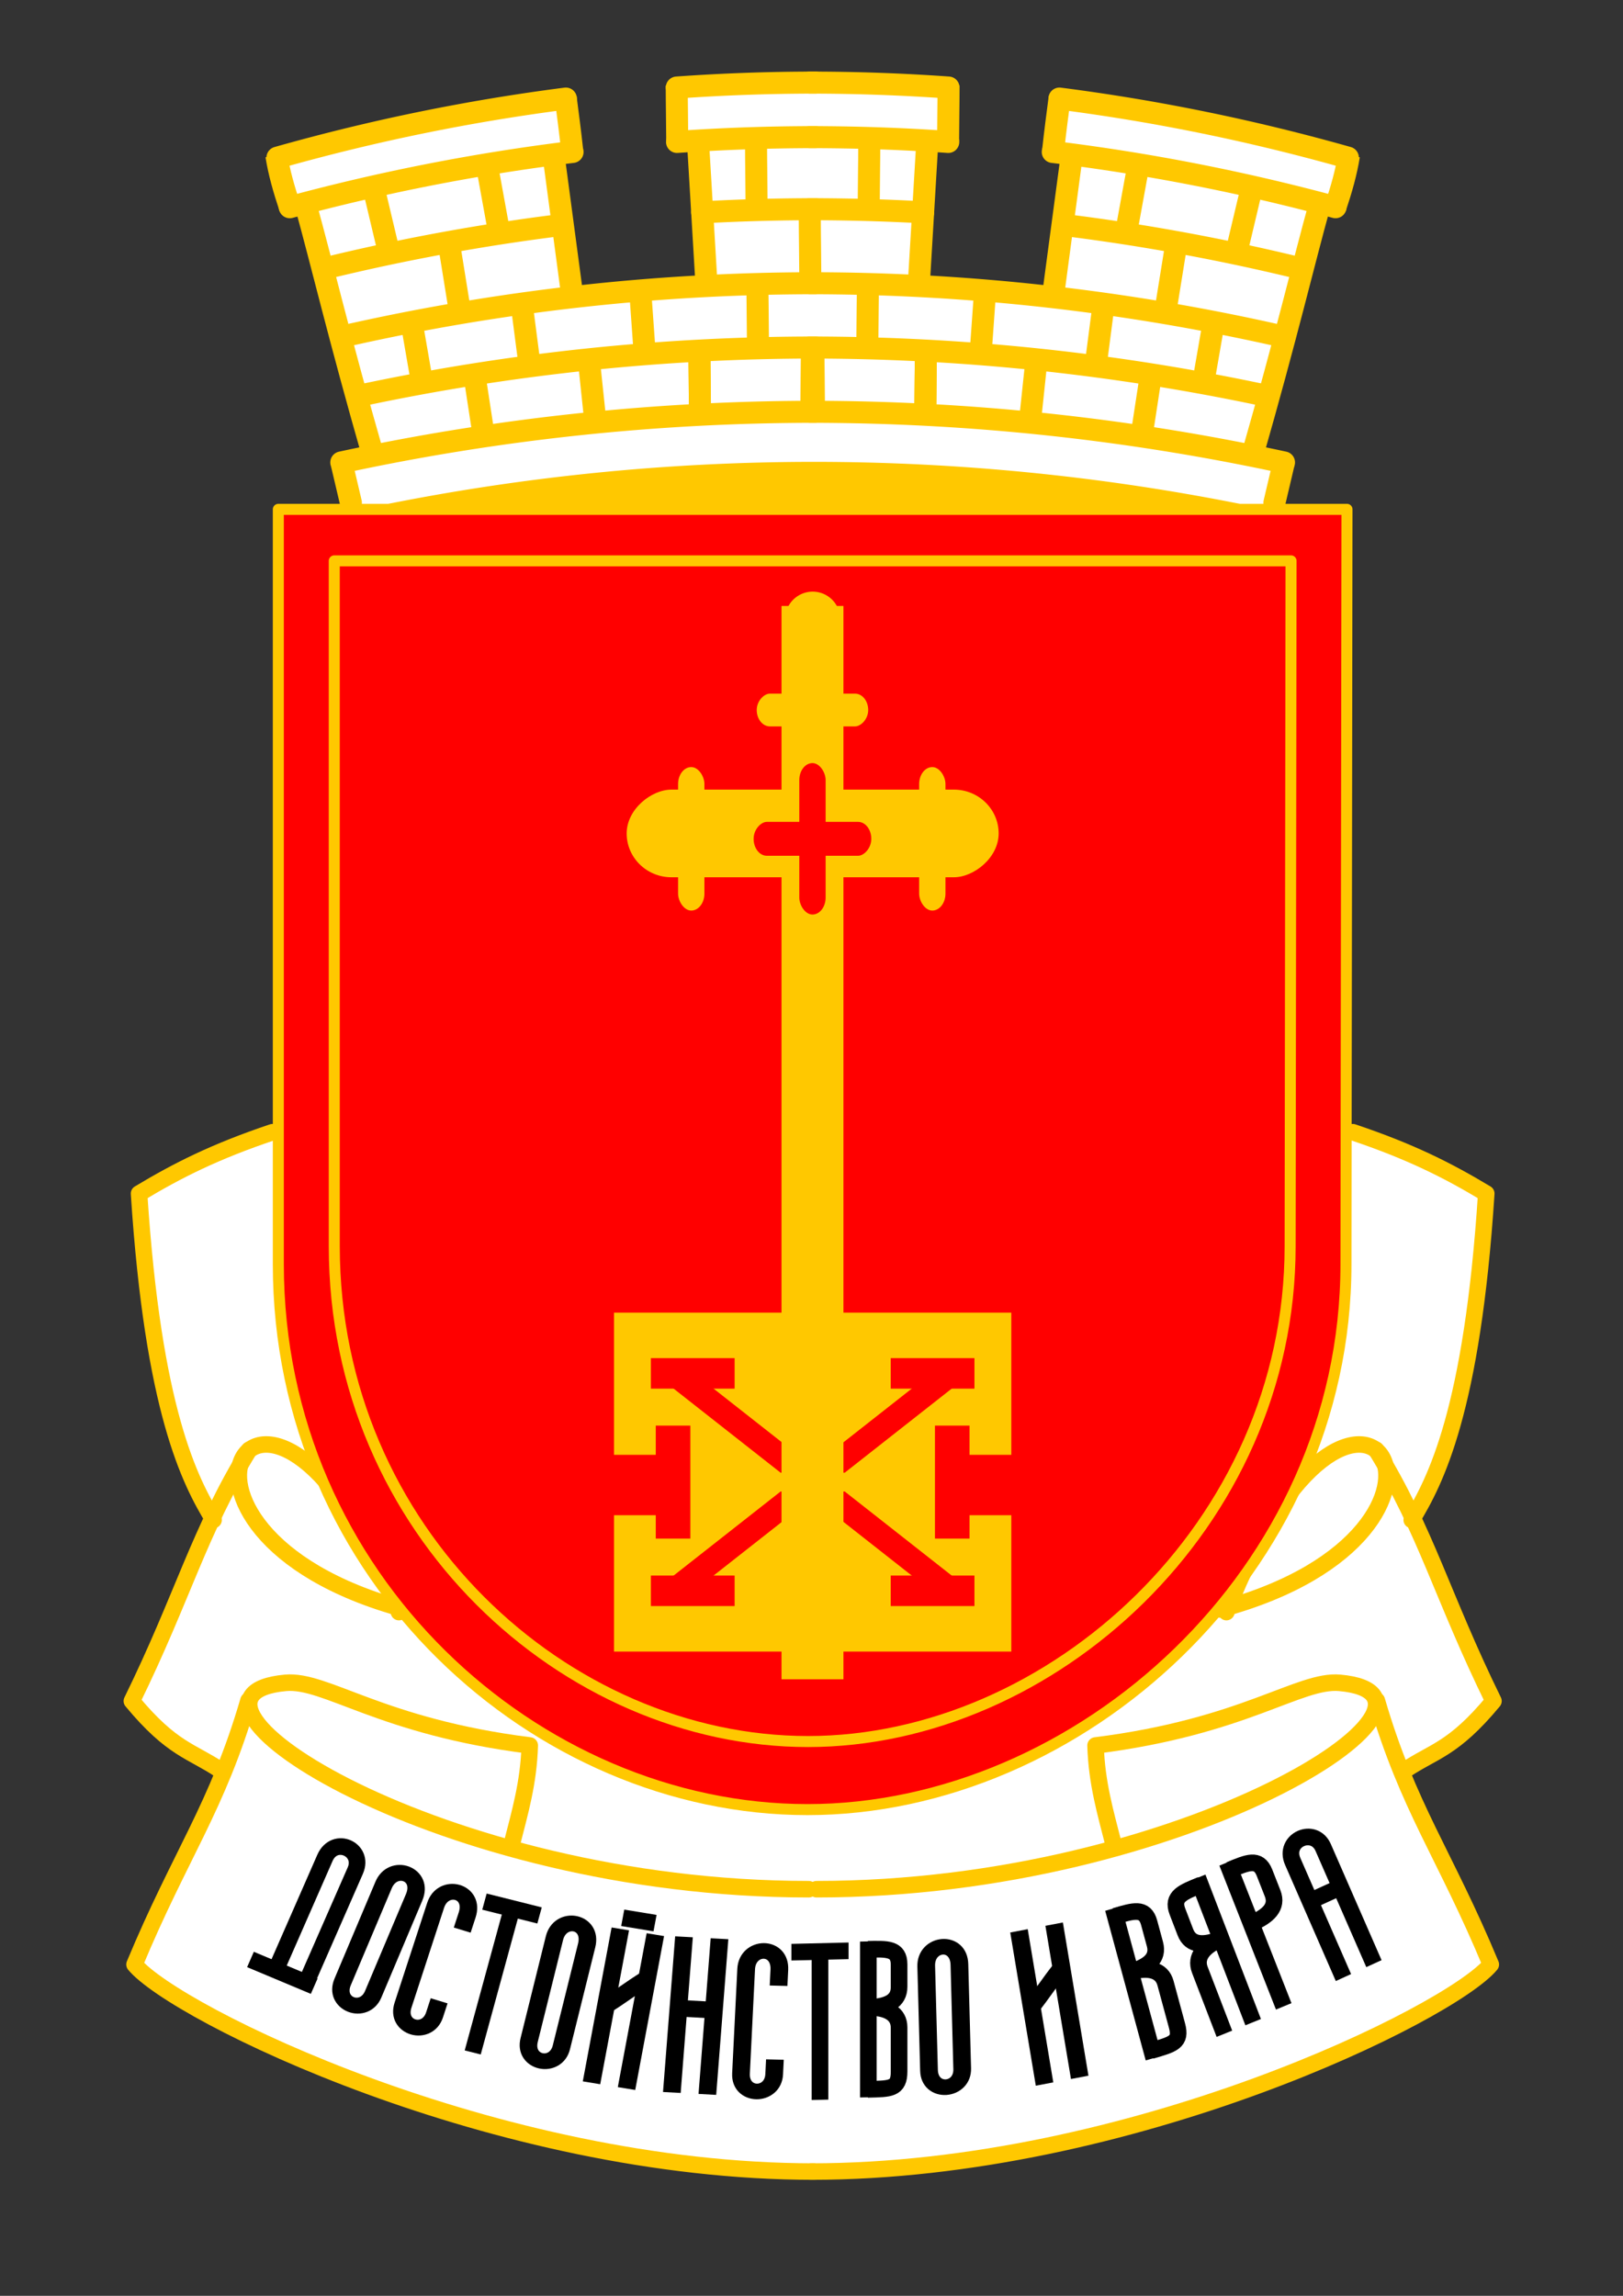 <?xml version="1.0" encoding="UTF-8" standalone="no"?>
<!-- Created with Inkscape (http://www.inkscape.org/) -->
<svg
   xmlns:dc="http://purl.org/dc/elements/1.1/"
   xmlns:cc="http://web.resource.org/cc/"
   xmlns:rdf="http://www.w3.org/1999/02/22-rdf-syntax-ns#"
   xmlns:svg="http://www.w3.org/2000/svg"
   xmlns="http://www.w3.org/2000/svg"
   xmlns:xlink="http://www.w3.org/1999/xlink"
   xmlns:sodipodi="http://sodipodi.sourceforge.net/DTD/sodipodi-0.dtd"
   xmlns:inkscape="http://www.inkscape.org/namespaces/inkscape"
   width="744.094"
   height="1052.362"
   id="svg2"
   sodipodi:version="0.32"
   inkscape:version="0.44"
   sodipodi:docbase="/home/nick/Desktop"
   sodipodi:docname="Haskovo-coat-of-arms.svg">
  <rect width="100%" height="100%" fill="#333333" stroke="none"/>
  <defs
     id="defs4" />
  <sodipodi:namedview
     id="base"
     pagecolor="#ffffff"
     bordercolor="#666666"
     borderopacity="1.0"
     gridtolerance="10000"
     guidetolerance="10"
     objecttolerance="10"
     inkscape:pageopacity="0.0"
     inkscape:pageshadow="2"
     inkscape:zoom="0.25"
     inkscape:cx="886.18546"
     inkscape:cy="609.35313"
     inkscape:document-units="px"
     inkscape:current-layer="layer1"
     inkscape:window-width="1021"
     inkscape:window-height="692"
     inkscape:window-x="1"
     inkscape:window-y="25" />
  <g
     inkscape:label="Layer 1"
     inkscape:groupmode="layer"
     id="layer1">
    <g
       id="g15638"
       transform="matrix(5.051,0,0,5.051,-143.76,-104.312)">
      <g
         transform="translate(16.5,26.5)"
         id="g27541" />
      <g
         id="g3072"
         transform="translate(-9.08,146.096)">
        <g
           id="g3074"
           transform="translate(-262,0)"
           style="fill:white">
          <path
             style="fill:white;fill-opacity:1;fill-rule:evenodd;stroke:none;stroke-width:1.5;stroke-linecap:round;stroke-linejoin:round;stroke-miterlimit:4;stroke-dasharray:none;stroke-opacity:1"
             d="M 324.797,-22.879 C 322.85,-22.123 314.263,-18.339 312.259,-16.983 C 313.479,1.854 316.238,8.548 318.421,12.264 C 317.168,17.052 313.254,25.267 311.658,28.989 C 315.672,33.107 317.285,33.838 319.687,35.393 C 316.993,41.533 314.499,47.156 311.965,52.893 C 313.062,54.217 315.554,56.083 319.279,58.072 C 323.003,60.06 327.78,61.948 333.481,64.033 C 344.883,68.202 360.235,71.449 375.864,71.449 C 375.864,41.065 375.225,9.473 374.317,-21.705 C 371.052,-26.709 325.416,-19.801 324.797,-22.879 z "
             id="path3076"
             sodipodi:nodetypes="ccccccssccc" />
          <flowRoot
             id="flowRoot3086"
             xml:space="preserve"
             style="fill:white"><flowRegion
               id="flowRegion3088"><rect
                 y="231.362"
                 x="36"
                 height="29.5"
                 width="152.5"
                 id="rect3090"
                 style="fill:white" /></flowRegion><flowPara
               id="flowPara3092" /></flowRoot>          <use
             x="0"
             y="0"
             xlink:href="#path3076"
             id="use3115"
             width="744.094"
             height="1052.362"
             style="fill:white" />
        </g>
      </g>
      <use
         x="0"
         y="0"
         xlink:href="#g3072"
         id="use3146"
         transform="matrix(-1,0,0,1,203.97,0)"
         width="744.094"
         height="1052.362" />
      <g
         id="g2863">
        <use
           x="0"
           y="0"
           xlink:href="#g2854"
           id="use2861"
           transform="matrix(-1,0,0,1,204.45,0)"
           width="744.094"
           height="1052.362" />
        <g
           id="g2854"
           transform="translate(-262,0)">
          <path
             id="path1943"
             d="M 315.193,123.401 C 309.969,125.156 306.599,126.855 303.084,128.969 C 304.36,148.665 307.693,155.039 309.848,158.589"
             style="fill:none;fill-rule:evenodd;stroke:#ffc800;stroke-width:1.5;stroke-linecap:round;stroke-linejoin:round;stroke-miterlimit:4;stroke-dasharray:none;stroke-opacity:1" />
          <path
             id="path1946"
             d="M 327.247,166.714 C 300.62,159.541 314.932,136.811 326.671,166.951"
             style="fill:none;fill-rule:evenodd;stroke:#ffc800;stroke-width:1.5;stroke-linecap:round;stroke-linejoin:round;stroke-miterlimit:4;stroke-dasharray:none;stroke-opacity:1" />
          <path
             sodipodi:nodetypes="ccc"
             id="path1950"
             d="M 313.087,152.218 C 308.52,159.641 307.081,165.543 302.43,175.024 C 306.085,179.434 307.842,179.534 310.464,181.295"
             style="fill:none;fill-rule:evenodd;stroke:#ffc800;stroke-width:1.5;stroke-linecap:round;stroke-linejoin:round;stroke-miterlimit:4;stroke-dasharray:none;stroke-opacity:1" />
          <path
             sodipodi:nodetypes="ccsc"
             id="path2839"
             d="M 336.953,187.875 C 337.637,185.174 338.447,182.451 338.547,179.056 C 325.012,177.357 320.044,173.041 316.38,173.371 C 303.482,174.532 330.282,192.099 363.873,192.099"
             style="fill:none;fill-rule:evenodd;stroke:#ffc800;stroke-width:1.5;stroke-linecap:round;stroke-linejoin:round;stroke-miterlimit:4;stroke-dasharray:none;stroke-opacity:1" />
          <path
             sodipodi:nodetypes="ccc"
             id="path2841"
             d="M 313.014,174.979 C 310.197,184.652 306.822,188.951 302.672,198.931 C 306.326,203.342 335.343,217.724 364.373,217.724"
             style="fill:none;fill-rule:evenodd;stroke:#ffc800;stroke-width:1.5;stroke-linecap:round;stroke-linejoin:round;stroke-miterlimit:4;stroke-dasharray:none;stroke-opacity:1" />
          <flowRoot
             id="flowRoot10848"
             xml:space="preserve"><flowRegion
               id="flowRegion10850"><rect
                 y="231.362"
                 x="36"
                 height="29.5"
                 width="152.5"
                 id="rect10852" /></flowRegion><flowPara
               id="flowPara10854" /></flowRoot>        </g>
      </g>
      <g
         transform="translate(0.119,0)"
         id="g21752">
        <g
           id="g3062"
           style="fill:white">
          <g
             style="opacity:1;stroke:#ffc800;stroke-opacity:1;fill:white"
             id="g2007"
             transform="translate(-17.333,-75.195)">
            <g
               style="stroke:#ffc800;stroke-opacity:1;fill:white"
               id="g2009"
               transform="translate(-134.884,-4.133)">
              <g
                 style="stroke:#ffc800;stroke-opacity:1;fill:white"
                 id="g2013">
                <path
                   sodipodi:nodetypes="ccccccsssscsccccc"
                   id="path2029"
                   d="M 242.134,107.89 C 242.134,109.433 242.364,111.168 242.364,112.811 L 244.018,113.672 L 244.439,125.5 C 240.958,125.682 236.01,126.096 232.616,126.469 L 231.215,115.269 C 231.457,115.238 232.184,114.123 232.359,113.951 C 232.504,113.809 232.178,109.259 231.75,109.291 C 226.348,109.695 212.097,112.549 205.681,114.452 C 205.556,114.912 206.538,118.601 206.845,118.822 C 207.243,119.109 207.504,119.893 208.301,119.683 C 209.653,125.015 212.227,134.967 214.201,140.251 C 214.6,141.317 211.649,140.212 212.121,141.887 L 213.055,145.918 C 229.063,145.918 240.476,145.908 255.314,145.908 C 255.486,132.961 255.353,110.758 255.353,106.966 C 254.031,106.951 243.375,107.7 242.134,107.89 z "
                   style="opacity:1;fill:white;fill-opacity:1;fill-rule:nonzero;stroke:none;stroke-width:2;stroke-linecap:round;stroke-linejoin:round;stroke-miterlimit:4;stroke-dasharray:none;stroke-opacity:1" />
                <g
                   id="g3029"
                   style="fill:white" />
              </g>
            </g>
          </g>
          <use
             height="1052.362"
             width="744.094"
             transform="matrix(-1,0,0,1,204.158,0)"
             id="use3060"
             xlink:href="#g2007"
             y="0"
             x="0"
             style="fill:white" />
        </g>
        <g
           id="g14366"
           transform="translate(-139.644,-4)">
          <g
             id="g14368" />
          <g
             id="g14370">
            <path
               style="fill:red;fill-opacity:1;fill-rule:nonzero;stroke:#ffc800;stroke-width:1;stroke-linecap:round;stroke-linejoin:round;stroke-miterlimit:4;stroke-dasharray:none;stroke-opacity:1"
               d="M 193.25,70.875 L 193.25,139.375 C 193.25,167.882 216.735,188.875 241.281,188.875 C 265.828,188.875 290.156,167.359 290.156,139.375 L 290.25,70.875 L 193.25,70.875 z "
               id="path14372"
               sodipodi:nodetypes="cczccc" />
            <path
               style="fill:none;fill-opacity:1;fill-rule:nonzero;stroke:#ffc800;stroke-width:1;stroke-linecap:round;stroke-linejoin:round;stroke-miterlimit:4;stroke-dasharray:none;stroke-opacity:1"
               d="M 198.328,75.552 L 198.328,137.751 C 198.328,163.637 219.354,182.698 241.33,182.698 C 263.307,182.698 285.088,163.161 285.088,137.751 L 285.172,75.552 L 198.328,75.552 z "
               id="path14374"
               sodipodi:nodetypes="cczccc" />
            <path
               sodipodi:open="true"
               transform="translate(9.94,-250.404)"
               sodipodi:end="4.9116883"
               sodipodi:start="4.5122359"
               d="M 192.567,320.924 A 197.99,197.99 0 0 1 271.13,320.89"
               sodipodi:ry="197.9899"
               sodipodi:rx="197.9899"
               sodipodi:cy="514.96106"
               sodipodi:cx="231.93103"
               id="path14376"
               style="opacity:1;fill:#ffc800;fill-opacity:1;fill-rule:nonzero;stroke:#ffc800;stroke-width:0;stroke-linecap:round;stroke-linejoin:round;stroke-miterlimit:4;stroke-dasharray:none;stroke-opacity:1"
               sodipodi:type="arc" />
          </g>
        </g>
        <g
           id="g20831"
           style="opacity:1;stroke:#ffc800;stroke-opacity:1">
          <g
             transform="translate(-139.636,-4.133)"
             id="g17085"
             style="stroke:#ffc800;stroke-opacity:1">
            <path
               style="fill:#ffc800;fill-opacity:1;fill-rule:evenodd;stroke:#ffc800;stroke-width:2;stroke-linecap:butt;stroke-linejoin:miter;stroke-miterlimit:4;stroke-dasharray:none;stroke-opacity:1"
               d="M 231.467,56.734 C 231.467,58.165 231.511,60.651 231.511,61.772"
               id="path15275"
               sodipodi:nodetypes="cc" />
            <g
               id="g20738"
               style="stroke:#ffc800;stroke-opacity:1">
              <path
                 sodipodi:type="arc"
                 style="opacity:1;fill:none;fill-opacity:1;fill-rule:nonzero;stroke:#ffc800;stroke-width:2;stroke-linecap:round;stroke-linejoin:round;stroke-miterlimit:4;stroke-dasharray:none;stroke-opacity:1"
                 id="path14378"
                 sodipodi:cx="231.93103"
                 sodipodi:cy="514.96106"
                 sodipodi:rx="203.2399"
                 sodipodi:ry="202.53279"
                 d="M 188.883,317.024 A 203.24,202.533 0 0 1 231.931,312.428"
                 sodipodi:start="4.498963"
                 sodipodi:end="4.712389"
                 transform="translate(10.076,-250.272)"
                 sodipodi:open="true" />
              <path
                 transform="translate(10.076,-250.272)"
                 sodipodi:end="4.712389"
                 sodipodi:start="4.5085437"
                 d="M 190.788,310.909 A 203.24,208.366 0 0 1 231.931,306.595"
                 sodipodi:ry="208.36642"
                 sodipodi:rx="203.2399"
                 sodipodi:cy="514.96106"
                 sodipodi:cx="231.93103"
                 id="path14380"
                 style="opacity:1;fill:none;fill-opacity:1;fill-rule:nonzero;stroke:#ffc800;stroke-width:2;stroke-linecap:round;stroke-linejoin:round;stroke-miterlimit:4;stroke-dasharray:none;stroke-opacity:1"
                 sodipodi:type="arc"
                 sodipodi:open="true" />
              <path
                 sodipodi:type="arc"
                 style="opacity:1;fill:none;fill-opacity:1;fill-rule:nonzero;stroke:#ffc800;stroke-width:2;stroke-linecap:round;stroke-linejoin:round;stroke-miterlimit:4;stroke-dasharray:none;stroke-opacity:1"
                 id="path14382"
                 sodipodi:cx="231.93103"
                 sodipodi:cy="514.96106"
                 sodipodi:rx="203.2399"
                 sodipodi:ry="214.20006"
                 d="M 188.833,305.632 A 203.24,214.2 0 0 1 231.931,300.761"
                 sodipodi:start="4.4987103"
                 sodipodi:end="4.712389"
                 transform="translate(10.076,-250.272)"
                 sodipodi:open="true" />
              <path
                 transform="translate(10.076,-250.272)"
                 sodipodi:end="4.6036371"
                 sodipodi:start="4.4753658"
                 d="M 184.208,293.862 A 203.24,227.458 0 0 1 209.872,288.846"
                 sodipodi:ry="227.45831"
                 sodipodi:rx="203.2399"
                 sodipodi:cy="514.96106"
                 sodipodi:cx="231.93103"
                 id="path14384"
                 style="opacity:1;fill:none;fill-opacity:1;fill-rule:nonzero;stroke:#ffc800;stroke-width:2;stroke-linecap:round;stroke-linejoin:round;stroke-miterlimit:4;stroke-dasharray:none;stroke-opacity:1"
                 sodipodi:type="arc"
                 sodipodi:open="true" />
              <path
                 sodipodi:type="arc"
                 style="opacity:1;fill:none;fill-opacity:1;fill-rule:nonzero;stroke:#ffc800;stroke-width:2;stroke-linecap:round;stroke-linejoin:round;stroke-miterlimit:4;stroke-dasharray:none;stroke-opacity:1"
                 id="path14386"
                 sodipodi:cx="231.93103"
                 sodipodi:cy="514.96106"
                 sodipodi:rx="203.2399"
                 sodipodi:ry="232.40807"
                 d="M 183.088,289.364 A 203.24,232.408 0 0 1 209.264,284.003"
                 sodipodi:start="4.4696897"
                 sodipodi:end="4.6006288"
                 transform="translate(10.076,-250.272)"
                 sodipodi:open="true" />
              <path
                 transform="translate(10.076,-250.272)"
                 sodipodi:end="4.5984878"
                 sodipodi:start="4.4907356"
                 d="M 187.25,299.448 A 203.24,220.918 0 0 1 208.832,295.475"
                 sodipodi:ry="220.91757"
                 sodipodi:rx="203.2399"
                 sodipodi:cy="514.96106"
                 sodipodi:cx="231.93103"
                 id="path17149"
                 style="opacity:1;fill:none;fill-opacity:1;fill-rule:nonzero;stroke:#ffc800;stroke-width:2;stroke-linecap:round;stroke-linejoin:round;stroke-miterlimit:4;stroke-dasharray:none;stroke-opacity:1"
                 sodipodi:type="arc"
                 sodipodi:open="true" />
              <path
                 sodipodi:open="true"
                 transform="translate(10.076,-250.272)"
                 sodipodi:end="4.712389"
                 sodipodi:start="4.6503764"
                 d="M 219.336,283 A 203.24,232.408 0 0 1 231.931,282.553"
                 sodipodi:ry="232.40807"
                 sodipodi:rx="203.2399"
                 sodipodi:cy="514.96106"
                 sodipodi:cx="231.93103"
                 id="path17151"
                 style="opacity:1;fill:none;fill-opacity:1;fill-rule:nonzero;stroke:#ffc800;stroke-width:2;stroke-linecap:round;stroke-linejoin:round;stroke-miterlimit:4;stroke-dasharray:none;stroke-opacity:1"
                 sodipodi:type="arc" />
              <path
                 sodipodi:open="true"
                 sodipodi:type="arc"
                 style="opacity:1;fill:none;fill-opacity:1;fill-rule:nonzero;stroke:#ffc800;stroke-width:2;stroke-linecap:round;stroke-linejoin:round;stroke-miterlimit:4;stroke-dasharray:none;stroke-opacity:1"
                 id="path17153"
                 sodipodi:cx="231.93103"
                 sodipodi:cy="514.96106"
                 sodipodi:rx="203.2399"
                 sodipodi:ry="227.45831"
                 d="M 219.357,287.938 A 203.24,227.458 0 0 1 231.931,287.503"
                 sodipodi:start="4.6504806"
                 sodipodi:end="4.712389"
                 transform="translate(10.076,-250.272)" />
              <path
                 sodipodi:open="true"
                 sodipodi:type="arc"
                 style="opacity:1;fill:none;fill-opacity:1;fill-rule:nonzero;stroke:#ffc800;stroke-width:2;stroke-linecap:round;stroke-linejoin:round;stroke-miterlimit:4;stroke-dasharray:none;stroke-opacity:1"
                 id="path20713"
                 sodipodi:cx="231.93103"
                 sodipodi:cy="514.96106"
                 sodipodi:rx="203.2399"
                 sodipodi:ry="220.91757"
                 d="M 221.636,294.327 A 203.24,220.918 0 0 1 231.931,294.043"
                 sodipodi:start="4.6617139"
                 sodipodi:end="4.712389"
                 transform="translate(10.076,-250.272)" />
              <use
                 height="1052.362"
                 width="744.094"
                 id="use16162"
                 xlink:href="#path15275"
                 y="0"
                 x="0"
                 style="stroke:#ffc800;stroke-opacity:1" />
              <use
                 id="use16174"
                 xlink:href="#path15275"
                 y="0"
                 x="0"
                 transform="translate(5.261,-6.328)"
                 width="744.094"
                 height="1052.362"
                 style="stroke:#ffc800;stroke-opacity:1" />
              <use
                 id="use16190"
                 xlink:href="#path15275"
                 y="0"
                 x="0"
                 transform="translate(5.136,-18.894)"
                 width="744.094"
                 height="1052.362"
                 style="stroke:#ffc800;stroke-opacity:1" />
              <use
                 id="use16192"
                 xlink:href="#path15275"
                 y="0"
                 x="0"
                 transform="translate(-2.062,-24.187)"
                 width="744.094"
                 height="1052.362"
                 style="stroke:#ffc800;stroke-opacity:1" />
              <path
                 style="fill:none;fill-rule:evenodd;stroke:#ffc800;stroke-width:2;stroke-linecap:butt;stroke-linejoin:miter;stroke-miterlimit:4;stroke-dasharray:none;stroke-opacity:1"
                 d="M 56.127,39.388 C 57.475,44.237 59.15,51.337 62.225,62.059"
                 id="path17155"
                 transform="translate(139.636,4.133)"
                 sodipodi:nodetypes="cc" />
              <path
                 style="fill:none;fill-rule:evenodd;stroke:#ffc800;stroke-width:2;stroke-linecap:butt;stroke-linejoin:miter;stroke-miterlimit:4;stroke-dasharray:none;stroke-opacity:1"
                 d="M 193.067,38.902 C 193.311,40.436 193.748,41.969 194.304,43.631"
                 id="path18927"
                 sodipodi:nodetypes="cc" />
              <path
                 sodipodi:nodetypes="cc"
                 id="path18929"
                 d="M 219.323,33.645 C 219.504,35.039 219.745,36.853 219.911,38.426"
                 style="fill:none;fill-rule:evenodd;stroke:#ffc800;stroke-width:2;stroke-linecap:butt;stroke-linejoin:miter;stroke-miterlimit:4;stroke-dasharray:none;stroke-opacity:1" />
              <path
                 style="fill:none;fill-rule:evenodd;stroke:#ffc800;stroke-width:2;stroke-linecap:round;stroke-linejoin:round;stroke-miterlimit:4;stroke-dasharray:none;stroke-opacity:1"
                 d="M 208.738,46.934 L 209.706,52.939"
                 id="path18933"
                 inkscape:connector-type="polyline"
                 sodipodi:nodetypes="cc" />
              <path
                 sodipodi:nodetypes="cc"
                 inkscape:connector-type="polyline"
                 id="path20705"
                 d="M 205.379,54.27 L 206.259,59.347"
                 style="fill:none;fill-rule:evenodd;stroke:#ffc800;stroke-width:2;stroke-linecap:round;stroke-linejoin:round;stroke-miterlimit:4;stroke-dasharray:none;stroke-opacity:1" />
              <path
                 style="fill:none;fill-rule:evenodd;stroke:#ffc800;stroke-width:2;stroke-linecap:round;stroke-linejoin:round;stroke-miterlimit:4;stroke-dasharray:none;stroke-opacity:1"
                 d="M 215.356,52.584 L 216.048,57.911"
                 id="path20707"
                 inkscape:connector-type="polyline"
                 sodipodi:nodetypes="cc" />
              <path
                 sodipodi:nodetypes="cc"
                 inkscape:connector-type="polyline"
                 id="path20709"
                 d="M 211.09,59.131 L 211.86,64.161"
                 style="fill:none;fill-rule:evenodd;stroke:#ffc800;stroke-width:2;stroke-linecap:round;stroke-linejoin:round;stroke-miterlimit:4;stroke-dasharray:none;stroke-opacity:1" />
              <path
                 style="fill:none;fill-rule:evenodd;stroke:#ffc800;stroke-width:2;stroke-linecap:round;stroke-linejoin:round;stroke-miterlimit:4;stroke-dasharray:none;stroke-opacity:1"
                 d="M 218.34,39.756 L 219.86,51.161"
                 id="path20711"
                 inkscape:connector-type="polyline"
                 sodipodi:nodetypes="cc" />
              <path
                 sodipodi:nodetypes="cc"
                 inkscape:connector-type="polyline"
                 id="path20715"
                 d="M 231.34,37.756 L 232.11,50.661"
                 style="fill:none;fill-rule:evenodd;stroke:#ffc800;stroke-width:2;stroke-linecap:round;stroke-linejoin:round;stroke-miterlimit:4;stroke-dasharray:none;stroke-opacity:1" />
              <path
                 sodipodi:nodetypes="cc"
                 inkscape:connector-type="polyline"
                 id="path20717"
                 d="M 221.455,57.71 L 221.97,62.595"
                 style="fill:none;fill-rule:evenodd;stroke:#ffc800;stroke-width:2;stroke-linecap:round;stroke-linejoin:round;stroke-miterlimit:4;stroke-dasharray:none;stroke-opacity:1" />
              <path
                 style="fill:none;fill-rule:evenodd;stroke:#ffc800;stroke-width:2;stroke-linecap:round;stroke-linejoin:round;stroke-miterlimit:4;stroke-dasharray:none;stroke-opacity:1"
                 d="M 199.028,67.006 L 199.829,70.411"
                 id="path20719"
                 inkscape:connector-type="polyline"
                 sodipodi:nodetypes="cc" />
              <path
                 sodipodi:nodetypes="cc"
                 inkscape:connector-type="polyline"
                 id="path20721"
                 d="M 201.988,42.246 L 203.206,47.376"
                 style="fill:none;fill-rule:evenodd;stroke:#ffc800;stroke-width:2;stroke-linecap:round;stroke-linejoin:round;stroke-miterlimit:4;stroke-dasharray:none;stroke-opacity:1" />
              <path
                 sodipodi:nodetypes="cc"
                 inkscape:connector-type="polyline"
                 id="path20723"
                 d="M 226.106,51.396 L 226.485,56.723"
                 style="fill:none;fill-rule:evenodd;stroke:#ffc800;stroke-width:2;stroke-linecap:round;stroke-linejoin:round;stroke-miterlimit:4;stroke-dasharray:none;stroke-opacity:1" />
              <path
                 style="fill:none;fill-rule:evenodd;stroke:#ffc800;stroke-width:2;stroke-linecap:round;stroke-linejoin:round;stroke-miterlimit:4;stroke-dasharray:none;stroke-opacity:1"
                 d="M 212.238,40.121 L 213.206,45.439"
                 id="path20725"
                 inkscape:connector-type="polyline"
                 sodipodi:nodetypes="cc" />
            </g>
            <use
               transform="translate(10.344,-0.459)"
               height="1052.362"
               width="744.094"
               id="use20829"
               xlink:href="#path15275"
               y="0"
               x="0"
               style="stroke:#ffc800;stroke-opacity:1" />
          </g>
          <use
             height="1052.362"
             width="744.094"
             transform="matrix(-1,0,0,1,204.211,0)"
             id="use20825"
             xlink:href="#g17085"
             y="0"
             x="0"
             style="stroke:#ffc800;stroke-opacity:1" />
          <use
             transform="translate(-129.621,-16.241)"
             x="0"
             y="0"
             xlink:href="#path15275"
             id="use20865"
             width="744.094"
             height="1052.362"
             style="stroke:#ffc800;stroke-opacity:1" />
        </g>
      </g>
      <g
         transform="translate(-314.791,-0.95)"
         id="g26356">
        <g
           id="g26272">
          <path
             transform="translate(-56.745,-28.107)"
             sodipodi:open="true"
             sodipodi:end="10.995574"
             sodipodi:start="4.712389"
             d="M 473.762,105.9 A 19.445,19.445 0 1 1 473.762,105.9"
             sodipodi:ry="19.445436"
             sodipodi:rx="19.445436"
             sodipodi:cy="125.34519"
             sodipodi:cx="473.76154"
             id="path21810"
             style="opacity:1;fill:none;fill-opacity:1;fill-rule:nonzero;stroke:#ffc800;stroke-width:5;stroke-linecap:round;stroke-linejoin:round;stroke-miterlimit:4;stroke-dasharray:none;stroke-opacity:1"
             sodipodi:type="arc" />
          <rect
             ry="4.066"
             transform="matrix(0,-1,1,0,0,0)"
             style="opacity:1;fill:#ffc800;fill-opacity:1;fill-rule:nonzero;stroke:#ffc800;stroke-width:0;stroke-linecap:round;stroke-linejoin:round;stroke-miterlimit:4;stroke-dasharray:none;stroke-opacity:1"
             id="rect25354"
             width="7.955"
             height="33.764"
             x="-101.215"
             y="400.134" />
        </g>
        <g
           transform="translate(0,-3.359)"
           id="g26342">
          <rect
             ry="0"
             y="144.084"
             x="398.985"
             height="30.759"
             width="36.062"
             id="rect26276"
             style="opacity:1;fill:#ffc800;fill-opacity:1;fill-rule:nonzero;stroke:#ffc800;stroke-width:0;stroke-linecap:round;stroke-linejoin:round;stroke-miterlimit:4;stroke-dasharray:none;stroke-opacity:1" />
          <g
             transform="translate(84.557,0.53)"
             id="g26286">
            <rect
               style="opacity:1;fill:red;fill-opacity:1;fill-rule:nonzero;stroke:#ffc800;stroke-width:0;stroke-linecap:round;stroke-linejoin:round;stroke-miterlimit:4;stroke-dasharray:none;stroke-opacity:1"
               id="rect26282"
               width="5.303"
               height="5.48"
               x="314.309"
               y="156.458" />
            <rect
               y="153.806"
               x="318.219"
               height="10.253"
               width="3.139"
               id="rect26284"
               style="opacity:1;fill:red;fill-opacity:1;fill-rule:nonzero;stroke:#ffc800;stroke-width:0;stroke-linecap:round;stroke-linejoin:round;stroke-miterlimit:4;stroke-dasharray:none;stroke-opacity:1" />
          </g>
          <g
             transform="translate(-0.366,0.473)"
             id="g26306">
            <g
               id="g26290"
               transform="matrix(1,0,0,0.979,0,3.048)">
              <rect
                 y="147.796"
                 x="402.697"
                 height="2.828"
                 width="7.601"
                 id="rect26278"
                 style="opacity:1;fill:red;fill-opacity:1;fill-rule:nonzero;stroke:#ffc800;stroke-width:0;stroke-linecap:round;stroke-linejoin:round;stroke-miterlimit:4;stroke-dasharray:none;stroke-opacity:1" />
              <rect
                 ry="0"
                 transform="matrix(1,0,0.78,0.626,0,0)"
                 y="239.789"
                 x="217.086"
                 height="13.274"
                 width="3.626"
                 id="rect26280"
                 style="opacity:1;fill:red;fill-opacity:1;fill-rule:nonzero;stroke:#ffc800;stroke-width:0;stroke-linecap:round;stroke-linejoin:round;stroke-miterlimit:4;stroke-dasharray:none;stroke-opacity:1" />
            </g>
            <use
               x="0"
               y="0"
               xlink:href="#g26290"
               id="use26300"
               transform="matrix(1,0,0,-1,0,317.979)"
               width="744.094"
               height="1052.362" />
            <use
               x="0"
               y="0"
               xlink:href="#g26290"
               id="use26302"
               transform="matrix(-1,0,0,1,834.765,0)"
               width="744.094"
               height="1052.362" />
            <use
               x="0"
               y="0"
               xlink:href="#use26300"
               id="use26304"
               transform="matrix(-1,0,0,1,834.765,0)"
               width="744.094"
               height="1052.362" />
          </g>
          <use
             height="1052.362"
             width="744.094"
             transform="matrix(-1,0,0,1,834.032,0)"
             id="use26314"
             xlink:href="#g26286"
             y="0"
             x="0" />
        </g>
        <g
           id="g25360"
           transform="matrix(0.795,0,0,1.023,85.33,-1.749)">
          <g
             id="g26263">
            <rect
               style="fill:#ffc800;fill-opacity:1;fill-rule:nonzero;stroke:#ffc800;stroke-width:0;stroke-linecap:round;stroke-linejoin:round;stroke-miterlimit:4;stroke-dasharray:none;stroke-opacity:1"
               id="rect25356"
               width="3.005"
               height="12.728"
               x="401.851"
               y="90.874"
               ry="1.503" />
            <use
               transform="translate(27.522,4.854129e-7)"
               x="0"
               y="0"
               xlink:href="#rect25356"
               id="use25358"
               width="744.094"
               height="1052.362" />
          </g>
          <g
             transform="matrix(1,0,0,0.967,0,2.553)"
             id="g26268">
            <rect
               transform="translate(0.177,0)"
               y="76.555"
               x="413.481"
               height="98.465"
               width="7.071"
               id="rect24467"
               style="opacity:1;fill:#ffc800;fill-opacity:1;fill-rule:nonzero;stroke:#ffc800;stroke-width:0;stroke-linecap:round;stroke-linejoin:round;stroke-miterlimit:4;stroke-dasharray:none;stroke-opacity:1" />
            <use
               height="1052.362"
               width="744.094"
               transform="matrix(0,1,-1,0,514.431,-317.253)"
               id="use25364"
               xlink:href="#rect25356"
               y="0"
               x="0" />
          </g>
          <rect
             style="opacity:1;fill:red;fill-opacity:1;fill-rule:nonzero;stroke:#ffc800;stroke-width:0;stroke-linecap:round;stroke-linejoin:round;stroke-miterlimit:4;stroke-dasharray:none;stroke-opacity:1"
             id="rect25366"
             width="3.005"
             height="13.435"
             x="415.69"
             y="90.52"
             ry="1.503" />
          <use
             x="0"
             y="0"
             xlink:href="#rect25366"
             id="use25368"
             transform="matrix(0,-1,1,0,319.955,514.431)"
             width="744.094"
             height="1052.362" />
        </g>
      </g>
      <g
         transform="matrix(1,-2.397459e-2,0,1,-254.259,32.9)"
         id="g15573">
        <g
           id="g15522"
           transform="matrix(0.914,0.405,-0.405,0.914,109.189,-142.384)">
          <path
             sodipodi:nodetypes="csss"
             id="path15436"
             d="M 309.767,209.377 C 309.767,205.836 309.767,200.934 309.767,197.779 C 309.767,195.605 312.781,195.689 312.781,197.779 C 312.781,200.819 312.781,205.795 312.781,209.377"
             style="fill:none;fill-rule:evenodd;stroke:black;stroke-width:1.509px;stroke-linecap:butt;stroke-linejoin:miter;stroke-opacity:1" />
          <path
             sodipodi:nodetypes="cc"
             id="path15438"
             d="M 307.255,208.801 C 309.378,208.801 311.419,208.801 313.585,208.801"
             style="fill:none;fill-rule:evenodd;stroke:black;stroke-width:1.509px;stroke-linecap:butt;stroke-linejoin:miter;stroke-opacity:1" />
        </g>
        <g
           id="g15440"
           transform="matrix(1.479,0.631,-0.556,1.303,-13.027,-312.587)">
          <g
             id="g15442">
            <path
               style="fill:none;fill-rule:evenodd;stroke:black;stroke-width:1px;stroke-linecap:butt;stroke-linejoin:miter;stroke-opacity:1"
               d="M 304.531,219.438 C 304.531,221.667 304.531,223.896 304.531,226.125 C 304.531,227.66 306.406,227.6 306.406,226.125 C 306.406,223.896 306.406,221.667 306.406,219.438 C 306.406,217.803 304.531,217.911 304.531,219.438 z "
               transform="translate(1.469,0)"
               id="path15444"
               sodipodi:nodetypes="cssss" />
          </g>
        </g>
        <g
           id="g15446"
           transform="matrix(1.527,0.502,-0.443,1.346,-47.789,-280.589)">
          <g
             id="g15448">
            <path
               style="fill:none;fill-rule:evenodd;stroke:black;stroke-width:1px;stroke-linecap:butt;stroke-linejoin:miter;stroke-opacity:1"
               d="M 306.406,220.454 C 306.406,220.071 306.406,219.82 306.406,219.438 C 306.406,217.803 304.531,217.911 304.531,219.438 C 304.531,221.667 304.531,223.896 304.531,226.125 C 304.531,227.66 306.406,227.6 306.406,226.125 C 306.406,225.678 306.406,225.629 306.406,225.183"
               transform="translate(1.469,0)"
               id="path15450"
               sodipodi:nodetypes="csssss" />
          </g>
        </g>
        <g
           id="g15526"
           transform="matrix(0.964,0.265,-0.265,0.964,64.678,-107.133)">
          <path
             sodipodi:nodetypes="cc"
             id="path15452"
             d="M 328.286,195.352 C 328.286,199.442 328.286,204.971 328.286,209.499"
             style="fill:none;fill-rule:evenodd;stroke:black;stroke-width:1.509px;stroke-linecap:butt;stroke-linejoin:miter;stroke-opacity:1" />
          <path
             sodipodi:nodetypes="cc"
             id="path15454"
             d="M 325.692,196.04 C 327.496,196.04 329.114,196.04 330.879,196.04"
             style="fill:none;fill-rule:evenodd;stroke:black;stroke-width:1.509px;stroke-linecap:butt;stroke-linejoin:miter;stroke-opacity:1" />
        </g>
        <g
           id="use15456"
           transform="matrix(1.56,0.39,-0.343,1.374,-69.047,-249.221)">
          <g
             id="g15628">
            <path
               style="fill:none;fill-rule:evenodd;stroke:black;stroke-width:1px;stroke-linecap:butt;stroke-linejoin:miter;stroke-opacity:1"
               d="M 304.531,219.438 C 304.531,221.667 304.531,223.896 304.531,226.125 C 304.531,227.66 306.406,227.6 306.406,226.125 C 306.406,223.896 306.406,221.667 306.406,219.438 C 306.406,217.803 304.531,217.911 304.531,219.438 z "
               transform="translate(1.469,0)"
               id="path15630"
               sodipodi:nodetypes="cssss" />
          </g>
        </g>
        <g
           id="g15530"
           transform="matrix(0.983,0.185,-0.185,0.983,42.571,-83.591)">
          <g
             transform="matrix(1.608,0,0,1.416,-174.151,-113.029)"
             id="g15458">
            <path
               sodipodi:nodetypes="cc"
               id="path15460"
               d="M 318.706,217.711 C 318.706,220.599 318.706,224.502 318.706,227.699"
               style="fill:none;fill-rule:evenodd;stroke:black;stroke-width:1px;stroke-linecap:butt;stroke-linejoin:miter;stroke-opacity:1" />
            <path
               style="fill:none;fill-rule:evenodd;stroke:black;stroke-width:1px;stroke-linecap:butt;stroke-linejoin:miter;stroke-opacity:1"
               d="M 320.717,217.711 C 320.717,220.599 320.717,224.502 320.717,227.699"
               id="path15462"
               sodipodi:nodetypes="cc" />
          </g>
          <path
             sodipodi:nodetypes="cc"
             id="path15464"
             d="M 341.448,199.358 C 340.171,200.484 339.576,201.195 338.251,202.363"
             style="fill:none;fill-rule:evenodd;stroke:black;stroke-width:1.509px;stroke-linecap:butt;stroke-linejoin:miter;stroke-opacity:1" />
          <path
             sodipodi:nodetypes="cc"
             id="path15466"
             d="M 338.357,194.225 C 339.38,194.225 340.426,194.225 341.341,194.225"
             style="fill:none;fill-rule:evenodd;stroke:black;stroke-width:1.509px;stroke-linecap:butt;stroke-linejoin:miter;stroke-opacity:1" />
        </g>
        <g
           id="g15537"
           transform="matrix(0.997,7.791067e-2,-7.791067e-2,0.997,16.895,-49.692)">
          <g
             transform="matrix(1.608,0,0,1.416,-168.325,-113.029)"
             id="g15468">
            <path
               style="fill:none;fill-rule:evenodd;stroke:black;stroke-width:1px;stroke-linecap:butt;stroke-linejoin:miter;stroke-opacity:1"
               d="M 318.706,217.711 C 318.706,220.599 318.706,224.502 318.706,227.699"
               id="path15470"
               sodipodi:nodetypes="cc" />
            <path
               sodipodi:nodetypes="cc"
               id="path15472"
               d="M 320.717,217.711 C 320.717,220.599 320.717,224.502 320.717,227.699"
               style="fill:none;fill-rule:evenodd;stroke:black;stroke-width:1px;stroke-linecap:butt;stroke-linejoin:miter;stroke-opacity:1" />
          </g>
          <path
             style="fill:none;fill-rule:evenodd;stroke:black;stroke-width:1.509px;stroke-linecap:butt;stroke-linejoin:miter;stroke-opacity:1"
             d="M 344.183,201.737 C 345.206,201.737 346.253,201.737 347.168,201.737"
             id="path15474"
             sodipodi:nodetypes="cc" />
        </g>
        <g
           transform="matrix(1.606,7.9352e-2,-6.991318e-2,1.415,-125.646,-159.942)"
           id="g15476">
          <g
             id="g15478">
            <path
               sodipodi:nodetypes="csssss"
               id="path15480"
               transform="translate(1.469,0)"
               d="M 306.406,220.454 C 306.406,220.071 306.406,219.82 306.406,219.438 C 306.406,217.803 304.531,217.911 304.531,219.438 C 304.531,221.667 304.531,223.896 304.531,226.125 C 304.531,227.66 306.406,227.6 306.406,226.125 C 306.406,225.678 306.406,225.629 306.406,225.183"
               style="fill:none;fill-rule:evenodd;stroke:black;stroke-width:1px;stroke-linecap:butt;stroke-linejoin:miter;stroke-opacity:1" />
          </g>
        </g>
        <g
           id="g15543"
           transform="translate(-0.125,-22.625)">
          <path
             style="fill:none;fill-rule:evenodd;stroke:black;stroke-width:1.509px;stroke-linecap:butt;stroke-linejoin:miter;stroke-opacity:1"
             d="M 357.275,195.352 C 357.275,199.442 357.275,204.971 357.275,209.499"
             id="path15482"
             sodipodi:nodetypes="cc" />
          <path
             style="fill:none;fill-rule:evenodd;stroke:black;stroke-width:1.509px;stroke-linecap:butt;stroke-linejoin:miter;stroke-opacity:1"
             d="M 354.681,196.04 C 356.485,196.04 358.103,196.04 359.868,196.04"
             id="path15484"
             sodipodi:nodetypes="cc" />
        </g>
        <g
           id="use15486"
           transform="matrix(1.607,-4.299134e-2,3.787758e-2,1.416,-133.262,-122.595)">
          <g
             id="g15634">
            <path
               style="fill:none;fill-rule:evenodd;stroke:black;stroke-width:1px;stroke-linecap:butt;stroke-linejoin:miter;stroke-opacity:1"
               d="M 304.531,219.438 C 304.531,221.667 304.531,223.896 304.531,226.125 C 304.531,227.66 306.406,227.6 306.406,226.125 C 306.406,223.896 306.406,221.667 306.406,219.438 C 306.406,217.803 304.531,217.911 304.531,219.438 z "
               transform="translate(1.469,0)"
               id="path15636"
               sodipodi:nodetypes="cssss" />
          </g>
        </g>
        <g
           id="g15547"
           transform="translate(0,-22.75)">
          <path
             sodipodi:nodetypes="cc"
             id="path15488"
             d="M 361.538,195.352 C 361.538,199.442 361.538,204.971 361.538,209.499"
             style="fill:none;fill-rule:evenodd;stroke:black;stroke-width:1.509px;stroke-linecap:butt;stroke-linejoin:miter;stroke-opacity:1" />
          <path
             sodipodi:nodetypes="czzcczc"
             id="path15490"
             d="M 361.491,196.074 C 363.216,196.074 364.328,196.031 364.328,197.524 C 364.328,199.001 364.328,198.228 364.328,199.553 C 364.328,200.894 363.211,201.348 361.491,201.348 C 363.245,201.348 364.328,201.977 364.328,203.237 C 364.328,204.276 364.328,205.673 364.328,207.239 C 364.328,208.837 363.541,208.779 361.491,208.779"
             style="fill:none;fill-rule:evenodd;stroke:black;stroke-width:1.509px;stroke-linecap:butt;stroke-linejoin:miter;stroke-opacity:1" />
        </g>
        <g
           id="g15551"
           transform="matrix(0.987,-0.164,0.164,0.987,-31.132,41.458)">
          <g
             transform="matrix(1.608,0,0,1.416,-133.226,-113.029)"
             id="g15492">
            <path
               style="fill:none;fill-rule:evenodd;stroke:black;stroke-width:1px;stroke-linecap:butt;stroke-linejoin:miter;stroke-opacity:1"
               d="M 318.706,217.711 C 318.706,220.599 318.706,224.502 318.706,227.699"
               id="path15494"
               sodipodi:nodetypes="cc" />
            <path
               sodipodi:nodetypes="cc"
               id="path15496"
               d="M 320.717,217.711 C 320.717,220.599 320.717,224.502 320.717,227.699"
               style="fill:none;fill-rule:evenodd;stroke:black;stroke-width:1px;stroke-linecap:butt;stroke-linejoin:miter;stroke-opacity:1" />
          </g>
          <path
             style="fill:none;fill-rule:evenodd;stroke:black;stroke-width:1.509px;stroke-linecap:butt;stroke-linejoin:miter;stroke-opacity:1"
             d="M 382.373,199.358 C 381.096,200.484 380.502,201.195 379.176,202.363"
             id="path15498"
             sodipodi:nodetypes="cc" />
        </g>
        <g
           id="g15557"
           transform="matrix(0.966,-0.26,0.26,0.966,-45,89.903)">
          <path
             style="fill:none;fill-rule:evenodd;stroke:black;stroke-width:1.509px;stroke-linecap:butt;stroke-linejoin:miter;stroke-opacity:1"
             d="M 393.027,188.852 C 393.027,192.942 393.027,198.471 393.027,202.999"
             id="path15500"
             sodipodi:nodetypes="cc" />
          <path
             style="fill:none;fill-rule:evenodd;stroke:black;stroke-width:1.509px;stroke-linecap:butt;stroke-linejoin:miter;stroke-opacity:1"
             d="M 392.98,189.574 C 394.705,189.574 395.817,189.531 395.817,191.024 C 395.817,192.501 395.817,191.728 395.817,193.053 C 395.817,194.394 394.7,194.848 392.98,194.848 C 394.734,194.848 395.817,195.477 395.817,196.737 C 395.817,197.776 395.817,199.173 395.817,200.739 C 395.817,202.337 395.03,202.279 392.98,202.279"
             id="path15502"
             sodipodi:nodetypes="czzcczc" />
        </g>
        <g
           id="g15561"
           transform="matrix(0.935,-0.356,0.356,0.935,-50.829,133.756)">
          <path
             sodipodi:nodetypes="cc"
             id="path15504"
             d="M 401.099,188.852 C 401.099,192.942 401.099,198.471 401.099,202.999"
             style="fill:none;fill-rule:evenodd;stroke:black;stroke-width:1.509px;stroke-linecap:butt;stroke-linejoin:miter;stroke-opacity:1" />
          <path
             sodipodi:nodetypes="czzccz"
             id="path15506"
             d="M 401.146,189.574 C 399.42,189.574 398.309,189.531 398.309,191.024 C 398.309,192.501 398.309,191.728 398.309,193.053 C 398.309,194.394 399.425,194.848 401.146,194.848 C 399.392,194.848 398.309,195.477 398.309,196.737 C 398.309,197.776 398.309,201.431 398.309,202.997"
             style="fill:none;fill-rule:evenodd;stroke:black;stroke-width:1.509px;stroke-linecap:butt;stroke-linejoin:miter;stroke-opacity:1" />
        </g>
        <g
           id="g15565"
           transform="matrix(0.932,-0.363,0.363,0.932,-50.862,136.815)">
          <path
             sodipodi:nodetypes="cc"
             id="path15508"
             d="M 403.878,188.852 C 403.878,192.942 403.878,198.471 403.878,202.999"
             style="fill:none;fill-rule:evenodd;stroke:black;stroke-width:1.509px;stroke-linecap:butt;stroke-linejoin:miter;stroke-opacity:1" />
          <path
             sodipodi:nodetypes="czzc"
             id="path15510"
             d="M 403.832,189.574 C 405.557,189.574 406.669,189.531 406.669,191.024 C 406.669,192.501 406.669,191.728 406.669,193.053 C 406.669,194.394 405.552,194.848 403.832,194.848"
             style="fill:none;fill-rule:evenodd;stroke:black;stroke-width:1.509px;stroke-linecap:butt;stroke-linejoin:miter;stroke-opacity:1" />
        </g>
        <g
           id="g15569"
           transform="matrix(0.918,-0.397,0.397,0.918,-51.554,153.142)">
          <path
             style="fill:none;fill-rule:evenodd;stroke:black;stroke-width:1.509px;stroke-linecap:butt;stroke-linejoin:miter;stroke-opacity:1"
             d="M 409.231,202.877 C 409.231,199.336 409.231,194.434 409.231,191.279 C 409.231,189.105 412.245,189.189 412.245,191.279 C 412.245,194.319 412.245,199.295 412.245,202.877"
             id="path15512"
             sodipodi:nodetypes="csss" />
          <path
             sodipodi:nodetypes="cc"
             id="path15514"
             d="M 409.171,195.237 C 410.194,195.237 411.24,195.237 412.155,195.237"
             style="fill:none;fill-rule:evenodd;stroke:black;stroke-width:1.509px;stroke-linecap:butt;stroke-linejoin:miter;stroke-opacity:1" />
        </g>
      </g>
      <g
         id="g2006"
         transform="translate(157.101,8.559)"
         style="fill:red" />
    </g>
  </g>
</svg>

